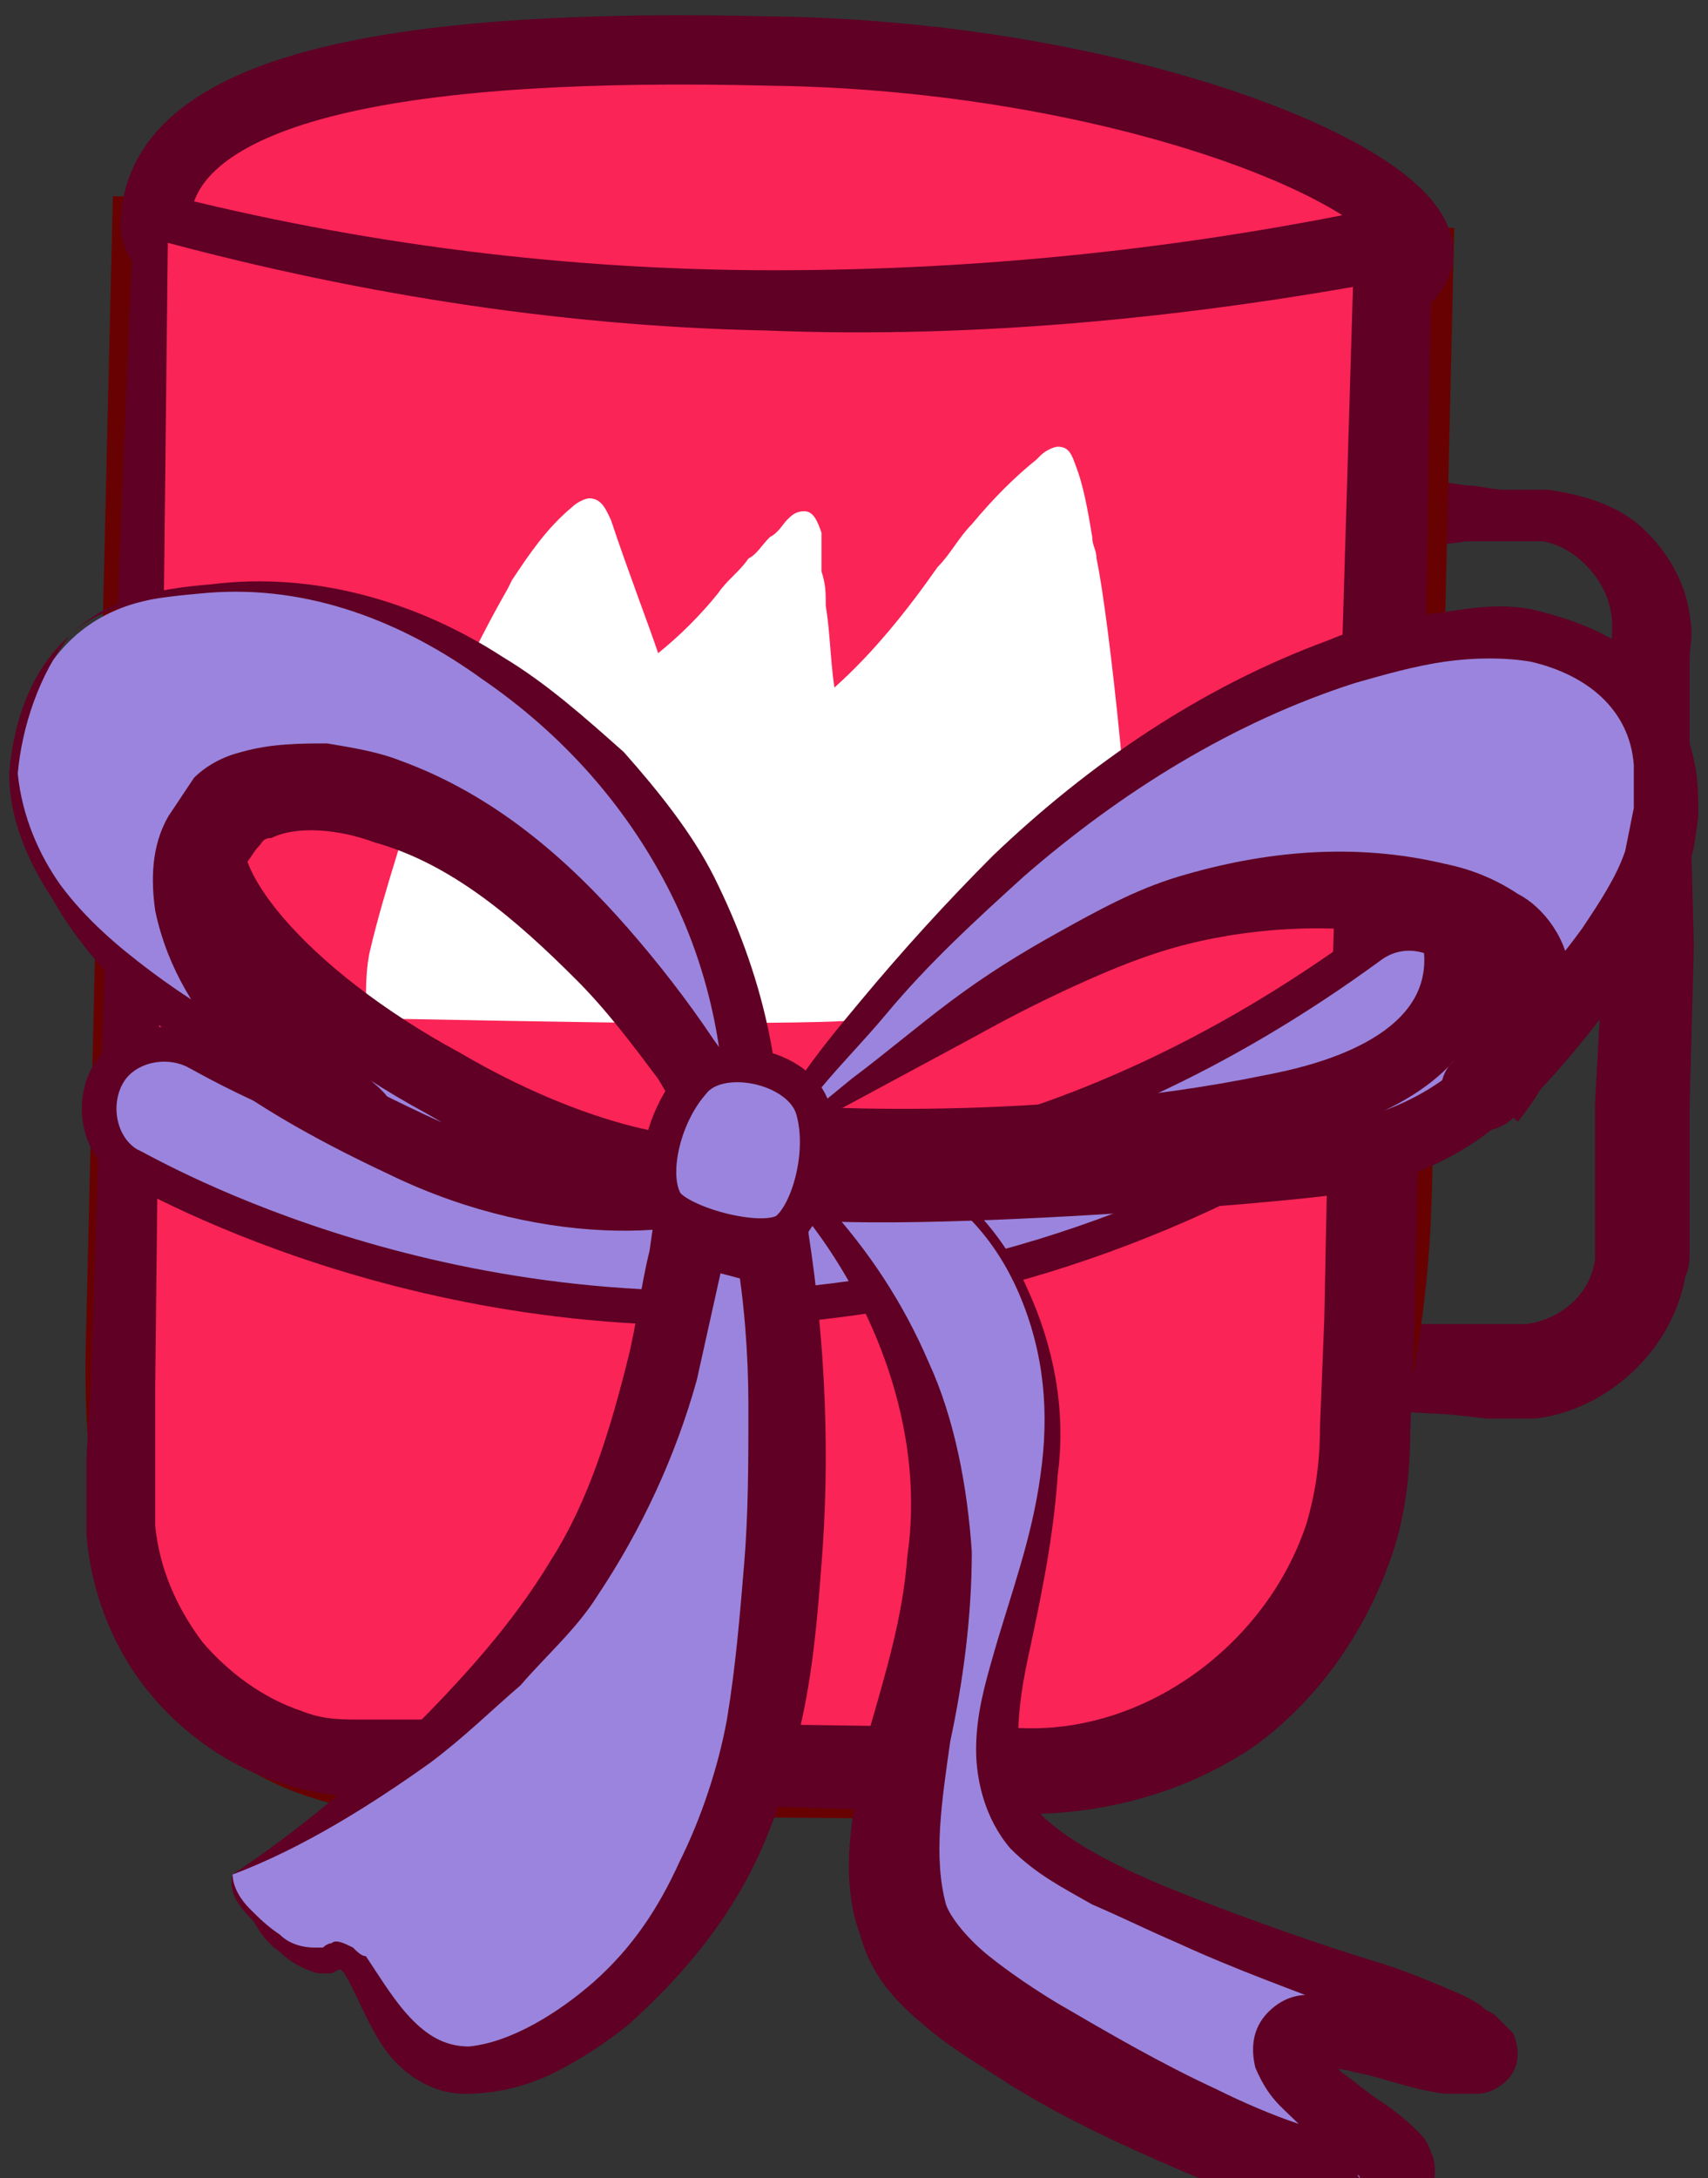 <svg width="51" height="65" viewBox="0 0 51 65" fill="none" xmlns="http://www.w3.org/2000/svg">
<rect x="0" y="0" width="51" height="65" fill="#333333" stroke="none"/>
<path d="M40.952 39.511H43.391H44.546H45.187C45.316 39.511 45.444 39.511 45.572 39.511C46.599 39.383 47.497 38.613 47.626 37.586C47.626 37.458 47.626 37.329 47.626 37.201V36.559V35.404V32.966L47.882 28.218L48.139 18.721C48.139 18.208 48.011 17.694 47.626 17.181C47.241 16.668 46.727 16.283 46.086 16.154C45.957 16.154 45.701 16.154 45.572 16.154H44.931C44.546 16.154 44.161 16.154 43.776 16.154C43.006 16.283 42.107 16.283 41.337 16.539C40.567 16.796 39.926 16.283 39.669 15.641C39.412 14.999 39.926 14.229 40.567 13.973C40.824 13.844 41.081 13.844 41.337 13.973C42.107 14.229 42.877 14.358 43.776 14.486C44.161 14.486 44.546 14.614 44.931 14.614H45.572C45.829 14.614 46.086 14.614 46.214 14.614C47.112 14.743 48.139 14.999 48.909 15.641C49.679 16.283 50.321 17.309 50.449 18.336C50.577 18.978 50.449 19.234 50.449 19.748V20.903V23.341L50.577 28.218L50.449 33.094V35.533V36.688V37.329C50.449 37.586 50.449 37.843 50.321 38.099C49.936 40.281 48.011 42.078 45.829 42.334C45.572 42.334 45.187 42.334 45.059 42.334H44.417L43.262 42.206L40.824 42.078C40.054 42.078 39.541 41.436 39.669 40.666C39.669 40.024 40.311 39.511 40.952 39.511Z" fill="#5F0024"/>
<path d="M27.221 53.24L12.591 53.112C5.276 52.983 3.351 46.952 3.608 39.637L4.378 6.912L42.365 7.81L41.723 35.53C41.466 45.668 37.231 53.497 27.221 53.24Z" fill="#FA2457" stroke="#680202" stroke-width="2.068" stroke-miterlimit="10"/>
<path d="M42.364 7.554C42.364 9.736 34.023 10.634 23.499 10.378C12.976 10.121 4.506 8.838 4.634 6.656C4.763 2.421 12.463 1.266 22.986 1.523C33.381 1.651 42.364 5.244 42.364 7.554Z" fill="#FA2457" stroke="#5F0024" stroke-width="2.068" stroke-miterlimit="10" stroke-linecap="round" stroke-linejoin="round"/>
<path d="M30.555 52.852L10.664 52.467C6.685 52.339 3.477 49.002 3.605 44.895L4.504 6.396C16.31 9.604 28.63 9.861 41.592 7.294L40.822 43.099C40.565 48.489 36.074 52.98 30.555 52.852Z" fill="#FA2457"/>
<path d="M30.559 54.137L13.105 53.624H10.924C10.154 53.624 9.255 53.495 8.485 53.239C6.817 52.725 5.405 51.699 4.379 50.415C3.352 49.132 2.71 47.464 2.582 45.795C2.582 44.897 2.582 44.255 2.582 43.485L2.71 41.304C3.095 29.625 3.48 17.947 3.994 6.397C3.994 6.012 4.25 5.755 4.635 5.755H4.764C10.795 7.295 16.955 8.065 23.115 8.065C29.275 8.065 35.435 7.424 41.467 6.14C42.109 6.012 42.622 6.397 42.75 7.039C42.75 7.167 42.75 7.167 42.75 7.295C42.622 15.894 42.494 24.492 42.365 33.09L42.237 39.507L42.109 42.715C42.109 43.87 41.98 45.154 41.595 46.309C40.825 48.619 39.414 50.672 37.489 52.084C35.435 53.495 32.997 54.137 30.559 54.137ZM30.559 51.57C34.28 51.699 37.874 49.004 39.029 45.41C39.285 44.512 39.414 43.614 39.414 42.587L39.542 39.379L39.67 32.962C39.927 24.364 40.184 15.765 40.44 7.167L41.724 8.322C35.564 9.477 29.147 10.119 22.859 9.862C16.57 9.734 10.282 8.707 4.25 7.039L5.02 6.397C4.892 18.075 4.764 29.754 4.635 41.304V43.485C4.635 44.255 4.635 45.025 4.635 45.539C4.764 46.822 5.277 47.977 6.047 49.004C6.817 49.902 7.844 50.672 8.999 51.057C9.64 51.314 10.154 51.314 10.795 51.314H12.977L30.559 51.57Z" fill="#5F0024"/>
<path d="M26.069 30.399C27.352 30.271 28.636 30.014 29.791 29.758C30.304 29.629 30.817 29.501 31.459 29.373C31.973 29.244 32.486 29.116 32.999 28.859C33.256 28.731 33.384 28.603 33.512 28.346C33.641 28.089 33.769 27.961 33.769 27.704C33.897 25.779 33.127 18.464 32.742 16.668C32.742 16.411 32.614 16.283 32.614 16.026C32.486 15.256 32.357 14.486 32.101 13.844C31.973 13.459 31.844 13.331 31.587 13.331C31.459 13.331 31.202 13.459 31.074 13.588L30.946 13.716C30.304 14.229 29.662 14.871 29.021 15.641C28.636 16.026 28.379 16.539 27.994 16.924C27.096 18.208 26.069 19.491 24.914 20.518C24.786 19.619 24.786 18.849 24.657 18.079C24.657 17.694 24.657 17.438 24.529 17.053C24.529 16.924 24.529 16.796 24.529 16.668C24.529 16.411 24.529 16.154 24.529 15.898C24.401 15.513 24.272 15.256 24.016 15.256C23.759 15.256 23.631 15.384 23.502 15.513C23.374 15.641 23.246 15.898 22.989 16.026C22.732 16.283 22.604 16.539 22.347 16.668C22.091 17.053 21.706 17.309 21.449 17.694C20.936 18.336 20.294 18.978 19.652 19.491C19.396 18.721 18.754 17.053 18.241 15.513C18.112 15.256 17.984 14.871 17.599 14.871C17.471 14.871 17.214 14.999 17.086 15.128C16.316 15.769 15.802 16.539 15.289 17.309L15.161 17.566C14.134 19.363 13.236 21.288 12.594 23.213C12.337 23.983 11.439 26.678 11.054 28.346C10.926 28.859 10.926 29.501 10.926 30.014C10.926 30.399 11.439 30.399 11.567 30.399C11.952 30.399 17.856 30.528 20.037 30.528C22.732 30.528 25.171 30.528 26.069 30.399Z" fill="white"/>
<path d="M24.398 38.87C12.591 40.025 3.993 34.763 3.864 34.763C2.966 34.25 2.709 32.967 3.223 32.068C3.736 31.17 5.019 30.913 5.918 31.427C6.688 31.811 22.729 41.565 40.953 28.218C41.851 27.576 43.006 27.833 43.648 28.603C44.289 29.502 44.033 30.657 43.263 31.298C36.589 36.175 30.173 38.228 24.398 38.87Z" fill="#9B84DD" stroke="#5F0024" stroke-width="1.034" stroke-miterlimit="10" stroke-linecap="round" stroke-linejoin="round"/>
<path d="M6.944 55.937C6.815 56.707 8.74 58.889 9.767 58.247C10.794 57.606 10.794 60.942 13.232 61.584C15.67 62.226 21.445 58.761 22.729 50.932C24.012 43.104 22.857 36.944 22.857 36.944C22.857 36.944 20.804 36.431 20.547 36.431C20.29 36.431 20.162 43.874 15.799 48.751C11.435 53.627 6.944 55.937 6.944 55.937Z" fill="#9B84DD"/>
<path d="M6.947 55.937C6.947 56.322 7.203 56.707 7.46 56.963C7.717 57.22 7.973 57.477 8.358 57.733C8.615 57.99 9 58.118 9.385 58.118C9.513 58.118 9.513 58.118 9.513 58.118C9.513 58.118 9.513 58.118 9.642 58.118C9.642 58.118 9.77 57.99 9.898 57.99C10.027 57.862 10.283 57.99 10.54 58.118C10.668 58.247 10.797 58.375 10.925 58.375C11.438 59.145 11.823 59.787 12.337 60.3C12.85 60.813 13.363 61.07 14.005 61.07C15.288 60.942 16.7 60.043 17.727 59.145C18.882 58.118 19.652 56.963 20.293 55.552C20.935 54.268 21.448 52.728 21.705 51.317C21.962 49.777 22.09 48.237 22.218 46.697C22.347 45.157 22.347 43.617 22.347 41.948C22.347 40.408 22.218 38.74 21.962 37.328L22.86 38.355L20.935 37.842L20.55 37.713H20.422C20.55 37.713 20.678 37.713 20.935 37.713C21.32 37.585 21.705 37.328 21.705 37.072V36.943L21.577 37.713C21.32 38.868 21.063 40.023 20.807 41.178C20.165 43.488 19.138 45.67 17.855 47.595C17.213 48.622 16.315 49.392 15.545 50.29C14.647 51.06 13.877 51.83 12.85 52.6C11.053 53.883 9 55.167 6.947 55.937ZM6.947 55.937C8.872 54.653 10.54 53.242 12.208 51.702C13.748 50.162 15.288 48.493 16.443 46.568C17.598 44.772 18.24 42.59 18.753 40.537C19.01 39.51 19.138 38.355 19.395 37.328L19.523 36.43V36.302V36.173V36.045C19.523 36.045 19.523 36.045 19.523 35.917C19.652 35.66 20.037 35.275 20.422 35.275C20.55 35.275 20.807 35.275 20.935 35.275H21.063H21.192L21.577 35.403L23.245 35.788C23.758 35.917 24.143 36.302 24.143 36.815C24.657 40.152 24.785 43.488 24.528 46.697C24.4 48.365 24.272 49.905 23.887 51.573C23.502 53.242 22.988 54.91 22.09 56.45C21.192 57.99 20.037 59.273 18.753 60.428C18.112 60.942 17.342 61.455 16.572 61.84C15.802 62.225 14.903 62.482 13.877 62.482C12.85 62.482 11.952 61.84 11.438 61.07C10.925 60.3 10.668 59.53 10.283 58.888C10.155 58.76 10.155 58.76 10.155 58.76L9.898 58.888C9.77 58.888 9.642 58.888 9.513 58.888C9 58.76 8.615 58.503 8.358 58.247C7.973 57.99 7.717 57.605 7.588 57.348C7.075 56.835 6.818 56.45 6.947 55.937Z" fill="#5F0024"/>
<path d="M22.473 34.76C21.062 35.915 16.57 36.3 12.078 34.118C7.972 32.193 5.79 30.525 4.507 28.6C1.683 24.236 3.993 21.028 7.843 21.798C7.843 21.798 11.437 23.21 14.26 24.621C10.538 23.081 7.33 22.825 6.432 24.365C5.405 26.161 8.485 29.755 13.233 32.321C16.955 34.503 20.677 35.401 22.473 34.76Z" fill="#9B84DD" stroke="#5F0024" stroke-width="2.068" stroke-miterlimit="10" stroke-linecap="round" stroke-linejoin="round"/>
<path d="M0.402 23.081C0.402 23.081 0.531 18.846 4.252 17.948C9.386 16.665 13.492 18.59 17.086 21.798C23.502 27.573 22.476 35.273 22.476 35.273C21.962 34.503 20.422 30.781 16.187 26.931C12.209 23.466 8.102 23.081 6.819 24.364C3.354 27.829 10.669 33.348 10.669 33.348C10.669 33.348 0.659 29.113 0.402 23.081Z" fill="#9B84DD"/>
<path d="M0.273 23.083C0.402 21.543 0.915 20.003 2.07 18.977C3.225 17.822 4.765 17.565 6.305 17.437C9.385 17.052 12.465 17.95 15.032 19.618C16.315 20.388 17.47 21.415 18.625 22.442C19.652 23.597 20.678 24.88 21.32 26.163C22.732 28.987 23.502 32.067 23.245 35.275C23.245 35.788 22.86 36.173 22.347 36.045C22.09 36.045 21.833 35.917 21.705 35.66L20.678 33.863C20.293 33.35 20.037 32.837 19.652 32.195C18.882 31.168 18.112 30.142 17.213 29.243C15.417 27.447 13.492 25.778 11.182 25.137C10.155 24.752 8.872 24.623 8.102 25.008C7.845 25.008 7.845 25.137 7.717 25.265C7.588 25.393 7.46 25.65 7.332 25.778C7.203 26.035 7.075 26.42 7.203 26.933C7.332 27.832 7.973 28.858 8.743 29.757C9.513 30.655 10.412 31.682 11.31 32.452L11.438 32.58C11.823 32.965 11.952 33.607 11.567 34.12C11.182 34.505 10.668 34.633 10.283 34.377C9.128 33.735 7.973 33.093 6.947 32.323C5.92 31.553 4.893 30.783 3.995 29.885C3.097 28.987 2.198 27.96 1.557 26.805C0.787 25.65 0.273 24.367 0.273 23.083ZM0.53 23.083C0.658 24.367 1.172 25.522 1.813 26.42C2.583 27.447 3.482 28.217 4.508 28.987C5.535 29.757 6.562 30.398 7.717 30.912C8.872 31.425 10.027 31.938 11.053 32.323L10.027 34.12C8.872 33.35 7.845 32.452 6.818 31.297C5.92 30.27 5.022 28.987 4.637 27.19C4.508 26.292 4.508 25.265 5.022 24.367C5.278 23.982 5.535 23.597 5.792 23.212C6.177 22.827 6.69 22.57 7.203 22.442C8.102 22.185 9 22.185 9.77 22.185C10.54 22.313 11.31 22.442 11.952 22.698C14.775 23.725 16.957 25.65 18.753 27.703C19.652 28.73 20.55 29.885 21.32 31.04C21.705 31.553 22.09 32.195 22.347 32.837C22.732 33.35 22.988 34.12 23.245 34.505L21.577 34.89C21.833 32.195 21.32 29.243 20.037 26.677C18.753 24.11 16.828 21.928 14.39 20.26C12.08 18.592 9.257 17.437 6.177 17.693C4.765 17.822 3.097 17.95 2.07 18.977C1.172 20.132 0.658 21.672 0.53 23.083Z" fill="#5F0024"/>
<path d="M26.708 34.631C27.221 35.016 30.43 36.043 31.2 41.048C31.97 46.053 28.376 51.186 30.301 54.138C32.098 57.089 44.675 59.913 44.418 61.068C44.161 62.223 39.285 59.399 38.515 60.811C37.873 62.094 42.493 63.763 41.595 64.918C40.696 65.944 28.12 60.683 26.965 57.218C25.81 53.881 28.12 50.031 27.991 45.026C27.863 40.021 24.398 36.043 24.398 36.043C24.398 36.043 24.013 32.706 26.708 34.631Z" fill="#9B84DD"/>
<path d="M26.836 34.502C28.504 35.272 29.916 36.684 30.686 38.48C31.456 40.149 31.841 42.074 31.584 43.999C31.456 45.924 31.071 47.72 30.686 49.517C30.301 51.314 30.172 53.239 31.199 54.265C32.354 55.292 34.151 56.062 35.819 56.704C37.487 57.345 39.284 57.987 40.952 58.5C41.851 58.757 42.749 59.142 43.647 59.527C43.904 59.655 44.161 59.784 44.289 59.912C44.417 60.04 44.546 60.04 44.674 60.169C44.802 60.297 44.931 60.425 45.187 60.682C45.701 61.965 44.546 62.479 44.161 62.479C43.776 62.479 43.519 62.479 43.134 62.479C42.107 62.35 41.209 61.965 40.439 61.837C40.054 61.709 39.541 61.709 39.412 61.709C39.284 61.709 39.284 61.837 39.412 61.58C39.541 61.452 39.541 61.195 39.541 61.195C39.541 61.195 39.541 61.324 39.669 61.452C39.797 61.58 39.926 61.709 40.054 61.837C40.439 62.094 40.696 62.35 41.081 62.607C41.466 62.864 41.851 63.12 42.364 63.634C42.492 63.762 42.621 63.89 42.749 64.275C42.877 64.532 42.877 65.045 42.749 65.43C42.621 65.687 42.621 65.815 42.492 65.944C42.236 66.2 41.979 66.329 41.851 66.329C41.466 66.457 41.337 66.457 41.081 66.457C40.439 66.457 39.926 66.329 39.412 66.2C38.899 66.072 38.514 65.944 38.001 65.815C37.102 65.559 36.204 65.174 35.306 64.789C33.509 64.019 31.841 63.249 30.172 62.222C29.402 61.709 28.504 61.195 27.734 60.554C26.964 59.912 26.066 59.142 25.681 57.73C25.296 56.704 25.296 55.549 25.424 54.522C25.552 53.495 25.809 52.597 25.937 51.699C26.451 49.902 26.964 48.234 27.092 46.437C27.606 42.972 26.322 39.25 24.141 36.427C24.141 36.427 24.141 36.427 24.141 36.299C24.141 35.914 24.141 35.657 24.141 35.272C24.141 34.887 24.269 34.502 24.654 34.245C25.039 33.989 25.424 34.117 25.809 34.245C26.194 34.117 26.451 34.245 26.836 34.502ZM26.579 34.759C26.322 34.63 26.066 34.374 25.681 34.374C25.424 34.245 25.039 34.245 24.911 34.374C24.654 34.502 24.654 34.759 24.654 35.144C24.654 35.4 24.654 35.785 24.654 36.042V35.914C25.937 37.325 26.964 38.865 27.734 40.662C28.504 42.33 28.889 44.384 29.017 46.309C29.017 48.234 28.761 50.159 28.376 51.955C28.119 53.752 27.862 55.42 28.247 56.832C28.376 57.217 28.889 57.859 29.531 58.372C30.172 58.885 30.942 59.399 31.584 59.784C33.124 60.682 34.664 61.58 36.332 62.35C37.102 62.735 38.001 63.12 38.771 63.377C39.541 63.634 40.567 64.019 41.081 64.019C41.081 64.019 40.952 64.147 40.696 64.275C40.567 64.404 40.567 64.404 40.567 64.532C40.439 65.045 40.696 65.045 40.567 64.917C40.439 64.789 40.054 64.404 39.797 64.147C39.412 63.89 39.027 63.634 38.642 63.249C38.257 62.864 37.872 62.607 37.487 61.709C37.359 61.195 37.359 60.554 37.872 60.04C38.386 59.527 38.899 59.527 39.156 59.527C39.797 59.527 40.311 59.655 40.824 59.784C41.722 60.04 42.621 60.297 43.391 60.554C43.519 60.554 43.776 60.554 43.776 60.554C43.776 60.554 43.647 60.554 43.519 60.682C43.391 60.81 43.391 60.81 43.391 60.939C43.262 61.195 43.391 61.452 43.391 61.452C43.519 61.58 43.391 61.452 43.262 61.324C43.134 61.195 42.877 61.195 42.749 61.067C41.979 60.682 41.081 60.425 40.311 60.04C38.642 59.399 36.846 58.757 35.177 57.987C34.279 57.602 33.509 57.217 32.611 56.832C31.712 56.319 30.942 55.934 30.172 55.164C29.402 54.265 29.146 53.11 29.146 52.212C29.146 51.185 29.402 50.287 29.659 49.389C30.172 47.592 30.814 45.924 31.071 43.999C31.327 42.202 31.199 40.405 30.429 38.609C29.659 36.812 28.376 35.529 26.579 34.759Z" fill="#5F0024"/>
<path d="M22.475 34.761C21.32 36.173 36.849 35.018 39.672 34.633C42.88 34.12 44.934 32.451 45.832 30.526C46.73 28.73 47.5 25.393 46.474 24.751C45.575 24.238 43.265 27.19 43.265 27.19C43.265 27.19 45.447 31.681 38.004 33.093C30.56 34.633 22.989 33.991 22.989 33.991C22.989 33.991 22.604 34.633 22.475 34.761Z" fill="#9B84DD" stroke="#5F0024" stroke-width="2.068" stroke-miterlimit="10" stroke-linecap="round" stroke-linejoin="round"/>
<path d="M22.605 34.634C22.862 34.121 26.969 27.704 33.001 23.469C39.032 19.234 44.037 18.464 45.962 18.849C47.759 19.234 50.197 20.389 49.941 24.111C49.684 27.833 44.55 32.581 44.55 32.581C44.55 32.581 46.732 29.629 45.192 28.089C43.652 26.549 37.492 25.779 32.615 28.474C27.739 31.169 22.605 34.634 22.605 34.634Z" fill="#9B84DD"/>
<path d="M22.477 34.761C22.477 34.632 22.477 34.504 22.477 34.376L22.605 34.247L22.733 33.99L23.118 33.349C23.375 32.964 23.632 32.579 23.888 32.194C24.402 31.424 25.043 30.654 25.685 29.884C26.968 28.344 28.252 26.932 29.663 25.52C32.487 22.826 35.823 20.515 39.673 19.104C40.572 18.719 41.598 18.462 42.625 18.334C43.652 18.206 44.678 17.949 45.833 18.206C46.86 18.462 48.015 18.847 48.913 19.617C49.812 20.387 50.325 21.542 50.582 22.697C50.71 23.21 50.71 23.852 50.71 24.366L50.582 25.264L50.453 25.777C50.068 26.804 49.555 27.702 49.042 28.601C47.887 30.397 46.603 31.937 45.192 33.349C44.678 33.862 43.908 33.862 43.395 33.349C43.01 32.964 42.882 32.322 43.267 31.809L43.395 31.68C43.908 30.91 44.422 29.756 44.293 29.114C44.293 28.857 44.165 28.857 43.908 28.601C43.652 28.344 43.138 28.215 42.625 28.087C40.572 27.574 38.133 27.574 35.823 28.087C34.668 28.344 33.642 28.729 32.487 29.242C31.332 29.756 30.305 30.269 29.15 30.91L25.813 32.707L24.145 33.605L23.503 34.247L23.118 34.504L22.862 34.632H22.733H22.605C22.605 34.761 22.605 34.761 22.477 34.761ZM22.733 34.504C22.605 34.504 22.605 34.504 22.733 34.504V34.376L22.862 34.247L23.247 33.99L24.017 33.349L25.428 32.194C26.455 31.424 27.353 30.654 28.38 29.884C29.407 29.114 30.433 28.472 31.588 27.831C32.743 27.189 33.898 26.547 35.182 26.162C37.748 25.392 40.443 25.136 43.138 25.777C43.78 25.905 44.55 26.162 45.32 26.675C46.09 27.061 46.86 28.087 46.86 29.114C46.988 30.14 46.732 30.91 46.475 31.552C46.218 32.194 45.833 32.836 45.32 33.477L43.523 31.809C44.935 30.526 46.218 29.114 47.245 27.702C47.758 26.932 48.272 26.162 48.528 25.392L48.657 24.75L48.785 24.109C48.785 23.724 48.785 23.21 48.785 22.826C48.657 21.157 47.373 20.131 45.705 19.745C44.935 19.617 44.037 19.617 43.138 19.745C42.24 19.874 41.342 20.131 40.443 20.387C36.85 21.542 33.513 23.596 30.562 26.162C29.15 27.445 27.738 28.729 26.455 30.269C25.813 31.039 25.172 31.68 24.53 32.45C24.273 32.836 23.888 33.221 23.632 33.605L23.247 34.247L22.99 34.504H22.733Z" fill="#5F0024"/>
<path d="M24.269 33.093C24.654 34.377 24.141 36.173 23.499 36.687C22.857 37.2 20.419 36.559 19.906 35.917C19.392 35.147 19.777 33.35 20.676 32.324C21.446 31.297 23.884 31.81 24.269 33.093Z" fill="#9B84DD" stroke="#5F0024" stroke-width="1.034" stroke-miterlimit="10" stroke-linecap="round" stroke-linejoin="round"/>
</svg>

